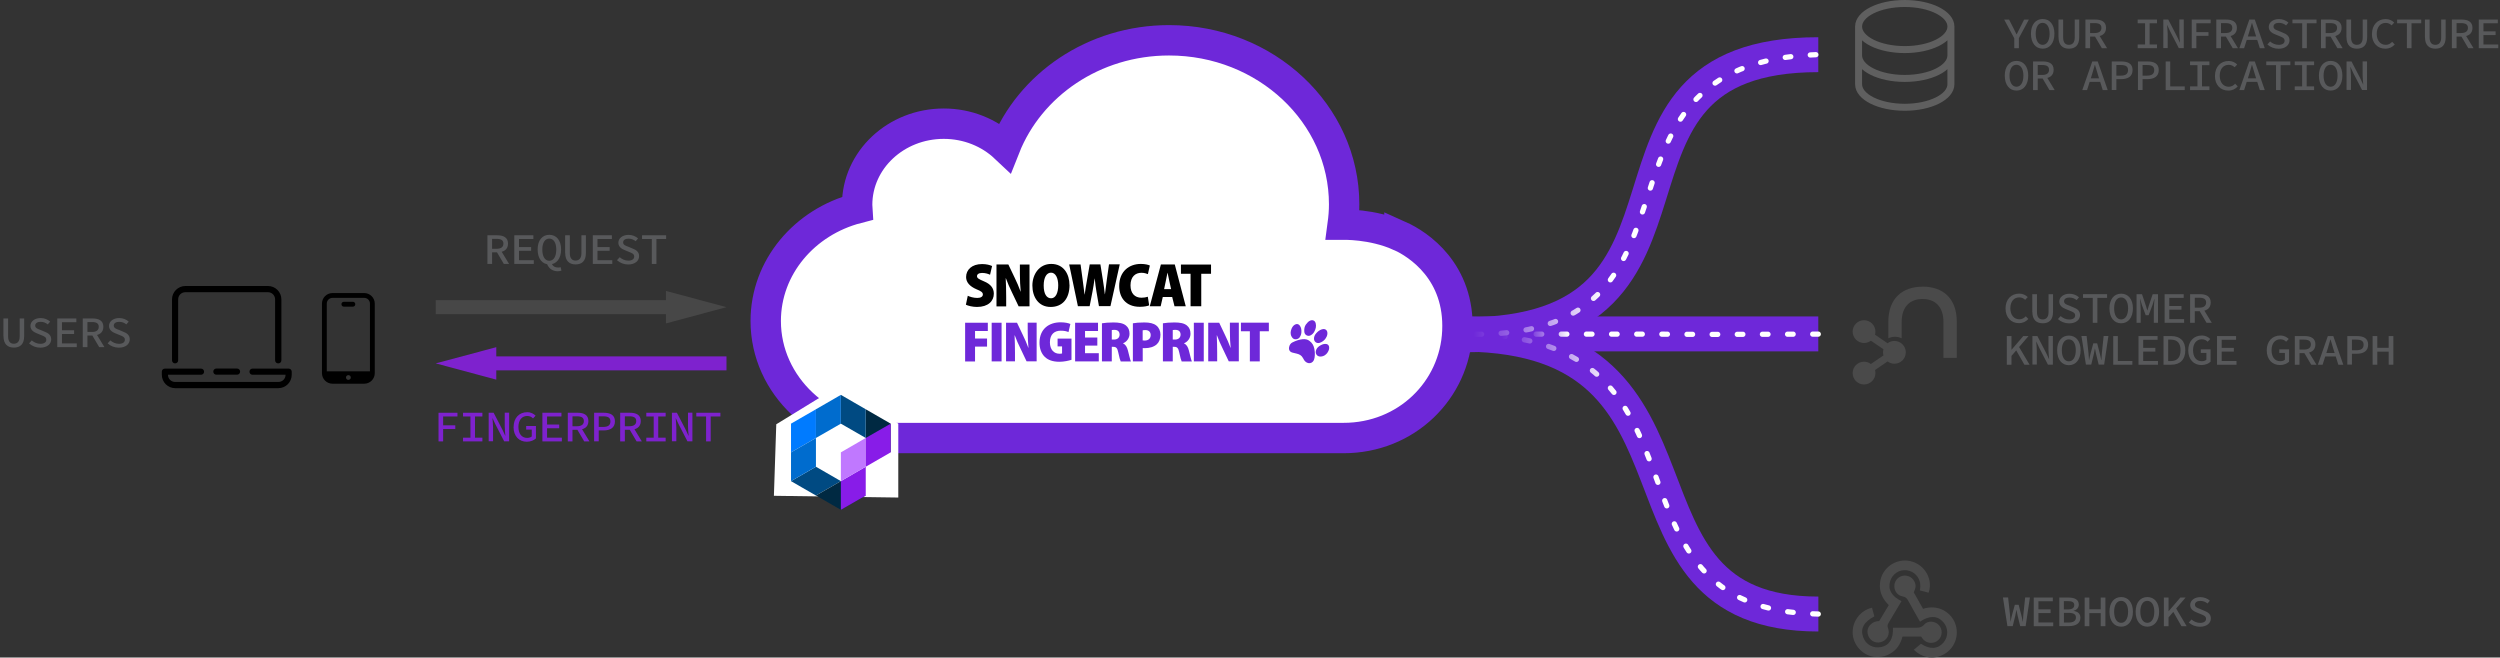 <?xml version="1.0" encoding="UTF-8"?><svg id="b" xmlns="http://www.w3.org/2000/svg" xmlns:xlink="http://www.w3.org/1999/xlink" viewBox="0 0 357.96 94.15"><rect x="0" y="0" width="357.96" height="94.15" fill="#333333" stroke="none"/><defs><linearGradient id="d" x1="486.5" y1="67.88" x2="537.91" y2="67.88" gradientTransform="translate(747.22) rotate(-180) scale(1 -1)" gradientUnits="userSpaceOnUse"><stop offset=".57" stop-color="#fff"/><stop offset=".89" stop-color="#6e28d9"/></linearGradient><linearGradient id="e" x1="486.5" y1="47.86" x2="528.41" y2="47.86" gradientTransform="translate(747.22) rotate(-180) scale(1 -1)" gradientUnits="userSpaceOnUse"><stop offset=".86" stop-color="#fff"/><stop offset="1" stop-color="#6e28d9"/></linearGradient><linearGradient id="f" x1="230.95" y1="27.83" x2="282.36" y2="27.83" gradientTransform="translate(-19.98)" gradientUnits="userSpaceOnUse"><stop offset="0" stop-color="#6e28d9"/><stop offset=".37" stop-color="#fff"/></linearGradient></defs><g id="c"><path d="m200.38,33.77c-3.94-1.75-8.09-1.6-8.13-1.6.13-.96.21-1.92.21-2.91,0-12.97-11.22-23.49-25.07-23.49-10.79,0-19.95,6.4-23.49,15.35-2.24-2.11-5.35-3.41-8.77-3.41-6.85,0-12.4,5.2-12.4,11.62,0,.16.02.32.03.49-7.56,1.96-13.12,8.43-13.12,16.14,0,9.26,8.01,16.76,17.89,16.76h64.84c9.01,0,15.93-6.85,16.3-15.28.38-8.52-5.54-12.45-8.29-13.68Z" style="fill:#fff; stroke:#6e28d9; stroke-miterlimit:30; stroke-width:4.35px;"/><polyline points="110.81 70.99 111.15 60.75 120.28 55.15 128.62 60.66 128.62 71.24" style="fill:#fff;"/><g><polygon points="116.83 70.95 120.4 68.89 116.83 66.83 113.26 68.89 116.83 70.95" style="fill:#004a82;"/><polygon points="120.4 73 123.96 70.95 120.4 68.89 116.83 70.95 120.4 73" style="fill:#002942;"/><polygon points="127.53 64.77 127.53 60.66 123.96 58.6 123.96 62.71 127.53 64.77" style="fill:#002942;"/><polygon points="123.96 62.71 123.96 58.6 120.4 56.54 120.4 60.66 123.96 62.71" style="fill:#004a82;"/><polygon points="113.26 64.77 113.26 60.66 116.83 58.6 116.83 62.71 113.26 64.77" style="fill:#007bff;"/><polygon points="116.83 62.71 116.83 58.6 120.4 56.54 120.4 60.66 116.83 62.71" style="fill:#006cce;"/><polygon points="113.26 68.89 113.26 64.77 116.83 62.71 116.83 66.83 113.26 68.89" style="fill:#006cce;"/><polygon points="120.4 73 120.4 68.89 123.96 66.83 123.96 70.95 120.4 73" style="fill:#881ce8;"/><polygon points="120.4 68.89 120.4 64.77 123.96 62.71 123.96 66.83 120.4 68.89" style="fill:#c078ff;"/><polygon points="123.96 66.83 123.96 62.71 127.53 60.66 127.53 64.77 123.96 66.83" style="fill:#881ce8;"/></g><g><path d="m138.53,42.33c.33.17.87.33,1.4.33s.8-.2.8-.5-.26-.48-.89-.73c-.99-.42-1.51-1.01-1.51-1.76,0-1.04.82-1.86,2.29-1.86.62,0,1.1.13,1.43.28l-.29,1.25c-.23-.11-.62-.26-1.14-.26-.48,0-.73.2-.73.46,0,.29.26.43.99.74,1,.41,1.42,1.01,1.42,1.77,0,1.06-.81,1.9-2.41,1.9-.66,0-1.29-.17-1.59-.32l.27-1.28Z"/><path d="m142.68,43.85v-5.98h1.7l.92,1.93c.27.53.6,1.32.83,1.95h.02c-.07-.7-.12-1.63-.12-2.59v-1.28h1.38v5.98h-1.56l-.95-1.99c-.29-.58-.64-1.38-.87-2.02h-.03c.04.72.07,1.65.07,2.68v1.34h-1.38Z"/><path d="m153.14,40.79c0,2.02-1.05,3.16-2.71,3.16-1.75,0-2.61-1.45-2.61-3.06s.98-3.1,2.7-3.1c1.83,0,2.61,1.53,2.61,3Zm-3.7.09c0,1.21.42,1.83,1.06,1.83s1.02-.74,1.02-1.86c0-1.03-.37-1.81-1.03-1.81-.63,0-1.05.68-1.05,1.84Z"/><path d="m154.34,43.85l-1.25-5.98h1.63l.3,2.2c.09.68.18,1.45.27,2.09h.02c.09-.69.22-1.39.34-2.11l.38-2.19h1.53l.36,2.26c.11.68.19,1.3.27,2h.02c.08-.69.17-1.38.27-2.08l.31-2.19h1.54l-1.33,5.98h-1.65l-.36-2.1c-.09-.52-.17-1.12-.24-1.84h-.02c-.11.72-.19,1.31-.3,1.85l-.41,2.1h-1.65Z"/><path d="m164.54,43.72c-.21.1-.7.21-1.33.21-2.07,0-2.96-1.39-2.96-2.97,0-2.14,1.47-3.17,3.09-3.17.61,0,1.09.12,1.3.23l-.28,1.23c-.22-.09-.53-.19-.93-.19-.85,0-1.56.55-1.56,1.8,0,1.13.6,1.77,1.57,1.77.32,0,.69-.06.91-.14l.19,1.22Z"/><path d="m166.49,42.53l-.3,1.32h-1.56l1.59-5.98h1.99l1.57,5.98h-1.61l-.33-1.32h-1.37Zm1.19-1.14l-.24-1.09c-.08-.34-.18-.87-.26-1.23h-.02c-.08.36-.17.9-.25,1.24l-.23,1.09h1Z"/><path d="m170.47,39.2h-1.38v-1.32h4.31v1.32h-1.4v4.65h-1.53v-4.65Z"/></g><g><path d="m288.4,5.46l-1.43-2.65h.7l.59,1.15c.16.32.3.62.47.95h.03c.16-.33.32-.63.48-.95l.58-1.15h.68l-1.43,2.65v1.44h-.66v-1.44Z" style="fill:#58595b;"/><path d="m290.8,4.83c0-1.34.69-2.11,1.68-2.11s1.68.77,1.68,2.11-.69,2.14-1.68,2.14-1.68-.79-1.68-2.14Zm2.67,0c0-.98-.4-1.56-1-1.56s-.99.57-.99,1.56.39,1.59.99,1.59,1-.59,1-1.59Z" style="fill:#58595b;"/><path d="m294.74,5.34v-2.54h.67v2.57c0,.75.34,1.05.82,1.05s.84-.29.84-1.05v-2.57h.64v2.54c0,1.15-.58,1.63-1.47,1.63s-1.49-.49-1.49-1.63Z" style="fill:#58595b;"/><path d="m298.6,2.8h1.4c.89,0,1.55.3,1.55,1.19s-.67,1.25-1.55,1.25h-.73v1.66h-.67V2.8Zm1.32,1.93c.63,0,.97-.25.97-.74s-.34-.68-.97-.68h-.65v1.42h.65Zm.45-.02l1.33,2.19h-.75l-1.08-1.83.5-.36Z" style="fill:#58595b;"/><path d="m306.08,6.37h1.06v-3.04h-1.06v-.53h2.77v.53h-1.06v3.04h1.06v.53h-2.77v-.53Z" style="fill:#58595b;"/><path d="m309.75,2.8h.71l1.26,2.43.4.86h.02c-.03-.41-.09-.9-.09-1.35v-1.95h.63v4.1h-.71l-1.26-2.44-.4-.86h-.02c.03.43.09.89.09,1.33v1.96h-.63V2.8Z" style="fill:#58595b;"/><path d="m313.82,2.8h2.71v.53h-2.05v1.27h1.74v.53h-1.74v1.77h-.66V2.8Z" style="fill:#58595b;"/><path d="m317.34,2.8h1.4c.89,0,1.55.3,1.55,1.19s-.67,1.25-1.55,1.25h-.73v1.66h-.67V2.8Zm1.32,1.93c.63,0,.97-.25.97-.74s-.34-.68-.97-.68h-.65v1.42h.65Zm.45-.02l1.33,2.19h-.75l-1.08-1.83.5-.36Z" style="fill:#58595b;"/><path d="m322.08,2.8h.77l1.43,4.1h-.71l-.7-2.23c-.14-.44-.28-.9-.41-1.37h-.03c-.13.46-.26.92-.4,1.37l-.71,2.23h-.68l1.43-4.1Zm-.62,2.42h2v.5h-2v-.5Z" style="fill:#58595b;"/><path d="m324.65,6.37l.39-.43c.33.29.77.48,1.23.48.55,0,.85-.24.85-.57,0-.4-.31-.51-.74-.68l-.61-.25c-.44-.17-.92-.47-.92-1.07,0-.64.61-1.12,1.46-1.12.53,0,1.02.2,1.36.51l-.34.4c-.29-.23-.6-.37-1.04-.37s-.76.2-.76.54c0,.36.37.49.75.62l.59.25c.54.2.95.5.95,1.1,0,.66-.58,1.2-1.56,1.2-.62,0-1.18-.23-1.59-.6Z" style="fill:#58595b;"/><path d="m329.63,3.33h-1.39v-.53h3.45v.53h-1.39v3.57h-.66v-3.57Z" style="fill:#58595b;"/><path d="m332.33,2.8h1.4c.88,0,1.55.3,1.55,1.19s-.67,1.25-1.55,1.25h-.73v1.66h-.67V2.8Zm1.32,1.93c.63,0,.98-.25.98-.74s-.35-.68-.98-.68h-.65v1.42h.65Zm.45-.02l1.33,2.19h-.75l-1.08-1.83.5-.36Z" style="fill:#58595b;"/><path d="m335.97,5.34v-2.54h.67v2.57c0,.75.34,1.05.82,1.05s.84-.29.84-1.05v-2.57h.64v2.54c0,1.15-.58,1.63-1.47,1.63s-1.49-.49-1.49-1.63Z" style="fill:#58595b;"/><path d="m339.63,4.86c0-1.33.83-2.13,1.97-2.13.53,0,.95.24,1.21.51l-.37.39c-.22-.21-.49-.35-.84-.35-.77,0-1.29.6-1.29,1.56s.52,1.58,1.29,1.58c.37,0,.66-.16.92-.43l.37.38c-.34.38-.78.6-1.36.6-1.07,0-1.91-.77-1.91-2.12Z" style="fill:#58595b;"/><path d="m344.62,3.33h-1.39v-.53h3.45v.53h-1.39v3.57h-.66v-3.57Z" style="fill:#58595b;"/><path d="m347.21,5.34v-2.54h.67v2.57c0,.75.34,1.05.82,1.05s.84-.29.84-1.05v-2.57h.64v2.54c0,1.15-.58,1.63-1.47,1.63s-1.49-.49-1.49-1.63Z" style="fill:#58595b;"/><path d="m351.07,2.8h1.4c.88,0,1.55.3,1.55,1.19s-.67,1.25-1.55,1.25h-.73v1.66h-.67V2.8Zm1.32,1.93c.63,0,.98-.25.98-.74s-.35-.68-.98-.68h-.65v1.42h.65Zm.45-.02l1.33,2.19h-.75l-1.08-1.83.5-.36Z" style="fill:#58595b;"/><path d="m354.93,2.8h2.72v.53h-2.06v1.16h1.74v.53h-1.74v1.35h2.12v.53h-2.79V2.8Z" style="fill:#58595b;"/><path d="m287.05,10.83c0-1.34.69-2.11,1.68-2.11s1.68.77,1.68,2.11-.69,2.14-1.68,2.14-1.68-.79-1.68-2.14Zm2.67,0c0-.98-.4-1.56-1-1.56s-.99.57-.99,1.56.39,1.59.99,1.59,1-.59,1-1.59Z" style="fill:#58595b;"/><path d="m291.1,8.8h1.4c.89,0,1.55.3,1.55,1.19s-.67,1.25-1.55,1.25h-.73v1.66h-.67v-4.1Zm1.32,1.93c.63,0,.97-.25.97-.74s-.34-.68-.97-.68h-.65v1.42h.65Zm.45-.02l1.33,2.19h-.75l-1.08-1.83.5-.36Z" style="fill:#58595b;"/><path d="m299.59,8.8h.77l1.43,4.1h-.71l-.7-2.23c-.14-.44-.28-.9-.41-1.37h-.03c-.13.46-.26.92-.4,1.37l-.71,2.23h-.68l1.43-4.1Zm-.62,2.42h2v.5h-2v-.5Z" style="fill:#58595b;"/><path d="m302.37,8.8h1.36c.95,0,1.62.31,1.62,1.23s-.68,1.3-1.62,1.3h-.7v1.56h-.66v-4.1Zm1.3,2.03c.69,0,1.03-.25,1.03-.79s-.35-.73-1.03-.73h-.64v1.52h.64Z" style="fill:#58595b;"/><path d="m306.12,8.8h1.36c.95,0,1.62.31,1.62,1.23s-.68,1.3-1.62,1.3h-.7v1.56h-.66v-4.1Zm1.3,2.03c.69,0,1.03-.25,1.03-.79s-.35-.73-1.03-.73h-.64v1.52h.64Z" style="fill:#58595b;"/><path d="m310.08,8.8h.66v3.57h2.08v.53h-2.73v-4.1Z" style="fill:#58595b;"/><path d="m313.58,12.37h1.06v-3.04h-1.06v-.53h2.77v.53h-1.06v3.04h1.06v.53h-2.77v-.53Z" style="fill:#58595b;"/><path d="m317.15,10.86c0-1.33.83-2.13,1.97-2.13.53,0,.95.24,1.21.51l-.37.39c-.22-.21-.49-.35-.84-.35-.77,0-1.29.6-1.29,1.56s.52,1.58,1.29,1.58c.37,0,.66-.16.92-.43l.37.38c-.34.38-.78.6-1.36.6-1.07,0-1.91-.77-1.91-2.12Z" style="fill:#58595b;"/><path d="m322.08,8.8h.77l1.43,4.1h-.71l-.7-2.23c-.14-.44-.28-.9-.41-1.37h-.03c-.13.46-.26.92-.4,1.37l-.71,2.23h-.68l1.43-4.1Zm-.62,2.42h2v.5h-2v-.5Z" style="fill:#58595b;"/><path d="m325.88,9.33h-1.39v-.53h3.45v.53h-1.39v3.57h-.66v-3.57Z" style="fill:#58595b;"/><path d="m328.57,12.37h1.06v-3.04h-1.06v-.53h2.77v.53h-1.06v3.04h1.06v.53h-2.77v-.53Z" style="fill:#58595b;"/><path d="m332.03,10.83c0-1.34.69-2.11,1.68-2.11s1.68.77,1.68,2.11-.69,2.14-1.68,2.14-1.68-.79-1.68-2.14Zm2.67,0c0-.98-.4-1.56-1-1.56s-1,.57-1,1.56.4,1.59,1,1.59,1-.59,1-1.59Z" style="fill:#58595b;"/><path d="m335.99,8.8h.71l1.26,2.43.4.86h.02c-.03-.41-.09-.9-.09-1.35v-1.95h.63v4.1h-.71l-1.26-2.44-.4-.86h-.02c.03.43.09.89.09,1.33v1.96h-.63v-4.1Z" style="fill:#58595b;"/></g><path d="m266.12,3.8v8.26c0,1.83,2.96,3.3,6.61,3.3s6.61-1.48,6.61-3.3V3.8m-13.22,0c0,1.83,2.96,3.3,6.61,3.3s6.61-1.48,6.61-3.3m-13.22,0c0-1.83,2.96-3.3,6.61-3.3s6.61,1.48,6.61,3.3m0,4.13c0,1.83-2.96,3.3-6.61,3.3s-6.61-1.48-6.61-3.3" style="fill:none; stroke:#5f5f5f; stroke-linecap:round; stroke-linejoin:round;"/><g><path d="m286.81,85.55h.72l.27,2.47c.03.35.05.57.07.97h.02c.07-.4.13-.62.21-.96l.39-1.43h.55l.37,1.43c.09.34.14.57.21.96h.03c.02-.4.03-.63.06-.96l.26-2.48h.68l-.61,4.1h-.78l-.38-1.55c-.06-.25-.11-.5-.15-.75h-.02c-.04.25-.08.5-.14.75l-.38,1.55h-.76l-.64-4.1Z" style="fill:#58595b;"/><path d="m291.21,85.56h2.72v.53h-2.06v1.16h1.74v.53h-1.74v1.35h2.12v.53h-2.79v-4.1Z" style="fill:#58595b;"/><path d="m294.86,85.56h1.28c.89,0,1.51.27,1.51,1,0,.4-.24.77-.75.89v.02c.63.1.98.42.98.98,0,.81-.67,1.2-1.63,1.2h-1.39v-4.1Zm1.2,1.7c.67,0,.94-.22.94-.63s-.31-.56-.92-.56h-.57v1.19h.55Zm.11,1.88c.68,0,1.07-.22,1.07-.73,0-.47-.37-.66-1.07-.66h-.65v1.39h.65Z" style="fill:#58595b;"/><path d="m298.49,85.56h.67v1.68h1.63v-1.68h.67v4.1h-.67v-1.87h-1.63v1.87h-.67v-4.1Z" style="fill:#58595b;"/><path d="m302.04,87.59c0-1.34.69-2.1,1.68-2.1s1.68.77,1.68,2.1-.69,2.14-1.68,2.14-1.68-.78-1.68-2.14Zm2.67,0c0-.98-.4-1.56-1-1.56s-1,.57-1,1.56.4,1.59,1,1.59,1-.59,1-1.59Z" style="fill:#58595b;"/><path d="m305.79,87.59c0-1.34.69-2.1,1.68-2.1s1.68.77,1.68,2.1-.69,2.14-1.68,2.14-1.68-.78-1.68-2.14Zm2.67,0c0-.98-.4-1.56-1-1.56s-1,.57-1,1.56.4,1.59,1,1.59,1-.59,1-1.59Z" style="fill:#58595b;"/><path d="m309.83,85.56h.67v1.95h.02l1.67-1.95h.75l-2.44,2.84v1.26h-.67v-4.1Zm1.27,1.91l.4-.49,1.59,2.68h-.74l-1.25-2.19Z" style="fill:#58595b;"/><path d="m313.4,89.13l.39-.43c.33.29.76.49,1.23.49.55,0,.85-.24.85-.57,0-.4-.32-.51-.74-.68l-.61-.25c-.44-.17-.92-.47-.92-1.07,0-.64.61-1.12,1.46-1.12.53,0,1.02.2,1.36.51l-.34.4c-.29-.23-.6-.37-1.04-.37s-.76.2-.76.54c0,.36.37.49.75.62l.58.25c.54.2.95.5.95,1.1,0,.66-.58,1.19-1.56,1.19-.62,0-1.18-.23-1.59-.6Z" style="fill:#58595b;"/></g><g><path d="m30.98,52.77c-.25,0-.44.19-.44.44s.19.44.44.44h2.96c.25,0,.44-.19.44-.44s-.19-.44-.44-.44h-2.96Z"/><path d="m25.07,55.58h14.78c1.06,0,1.92-.86,1.92-1.92v-.44c0-.25-.19-.44-.44-.44h-5.17c-.25,0-.44.19-.44.44s.19.44.44.44h4.73c0,.58-.46,1.03-1.03,1.03h-14.78c-.58,0-1.03-.46-1.03-1.03h4.73c.25,0,.44-.19.44-.44s-.19-.44-.44-.44h-5.17c-.25,0-.44.19-.44.44v.44c0,1.06.86,1.92,1.92,1.92Zm14.78-3.55c.25,0,.44-.19.44-.44v-8.72c0-1.06-.86-1.92-1.92-1.92h-11.82c-1.06,0-1.92.86-1.92,1.92v8.72c0,.25.19.44.44.44s.44-.19.44-.44v-8.72c0-.58.46-1.03,1.03-1.03h11.82c.58,0,1.03.46,1.03,1.03v8.72c0,.25.19.44.44.44Z"/></g><g><path d="m49.24,43.91h1.28c.2,0,.35-.15.35-.35s-.15-.35-.35-.35h-1.28c-.2,0-.35.15-.35.35s.15.35.35.35Z"/><path d="m52.15,41.96h-4.54c-.84,0-1.51.68-1.51,1.51v9.96c0,.84.68,1.51,1.51,1.51h4.54c.84,0,1.51-.68,1.51-1.51v-9.96c0-.83-.68-1.51-1.51-1.51Zm-2.03,12.33c-.07.07-.15.1-.24.1s-.19-.03-.24-.1c-.07-.07-.1-.15-.1-.24s.03-.19.1-.24c.13-.13.36-.13.49,0,.07.07.1.15.1.24s-.03.19-.1.24Zm2.84-1.12h-6.17v-9.7c0-.45.36-.82.82-.82h4.54c.45,0,.82.36.82.82v9.7Z"/></g><g><path d="m272.26,86.08c-.62,1.04-1.22,2.05-1.82,3.06-.16.26-.23.47-.11.79.34.9-.14,1.78-1.05,2.02-.86.23-1.7-.34-1.87-1.26-.15-.81.48-1.61,1.38-1.74.08-.01.15-.01.28-.02l1.37-2.29c-.86-.85-1.37-1.85-1.26-3.09.08-.88.42-1.63,1.05-2.25,1.2-1.19,3.04-1.38,4.46-.47,1.36.88,1.99,2.58,1.45,4.04-.4-.11-.8-.22-1.25-.34.17-.81.04-1.54-.5-2.16-.36-.41-.83-.63-1.35-.71-1.06-.16-2.1.52-2.4,1.56-.35,1.18.18,2.14,1.63,2.86h0Z" style="fill:#4a4a4a;"/><path d="m274.03,84.84c.44.77.88,1.55,1.32,2.33,2.22-.69,3.9.54,4.5,1.86.73,1.59.23,3.48-1.2,4.46-1.46,1.01-3.32.84-4.62-.46.33-.28.66-.56,1.02-.85,1.28.83,2.4.79,3.24-.19.71-.84.69-2.09-.04-2.91-.84-.95-1.97-.98-3.34-.07-.57-1-1.14-2-1.69-3.01-.18-.34-.39-.54-.81-.61-.7-.12-1.14-.72-1.17-1.39-.03-.66.36-1.26.97-1.49.6-.23,1.31-.04,1.72.47.33.42.44.89.26,1.41-.05.14-.11.28-.18.45h0Z" style="fill:#4b4b4b;"/><path d="m275.08,91.15h-2.68c-.26,1.06-.81,1.91-1.77,2.45-.74.42-1.54.56-2.39.43-1.57-.25-2.85-1.66-2.96-3.25-.13-1.8,1.11-3.4,2.76-3.76.11.41.23.83.34,1.24-1.51.77-2.04,1.75-1.61,2.96.37,1.07,1.43,1.66,2.58,1.43,1.17-.23,1.77-1.21,1.69-2.77,1.11,0,2.23-.01,3.34,0,.43,0,.77-.04,1.1-.42.54-.63,1.53-.57,2.11.02.59.61.57,1.59-.06,2.17-.61.56-1.56.53-2.13-.07-.12-.12-.21-.27-.32-.43h0Z" style="fill:#4a4a4a;"/></g><g><path d="m.49,48.14v-2.54h.67v2.57c0,.75.34,1.05.82,1.05s.84-.3.84-1.05v-2.57h.64v2.54c0,1.15-.58,1.63-1.47,1.63s-1.49-.49-1.49-1.63Z" style="fill:#58595b;"/><path d="m4.16,49.17l.39-.43c.33.29.77.49,1.23.49.55,0,.85-.24.85-.57,0-.4-.31-.51-.74-.68l-.61-.25c-.44-.17-.92-.47-.92-1.07,0-.64.61-1.12,1.46-1.12.53,0,1.02.2,1.36.51l-.34.4c-.29-.23-.6-.37-1.04-.37s-.76.2-.76.54c0,.36.37.49.75.62l.59.25c.54.2.95.5.95,1.1,0,.66-.58,1.19-1.56,1.19-.62,0-1.18-.23-1.59-.6Z" style="fill:#58595b;"/><path d="m8.21,45.6h2.72v.53h-2.06v1.16h1.74v.53h-1.74v1.35h2.12v.53h-2.79v-4.1Z" style="fill:#58595b;"/><path d="m11.85,45.6h1.4c.89,0,1.55.3,1.55,1.19s-.67,1.25-1.55,1.25h-.73v1.66h-.67v-4.1Zm1.32,1.93c.63,0,.97-.25.97-.74s-.34-.68-.97-.68h-.65v1.42h.65Zm.45-.02l1.33,2.19h-.75l-1.08-1.83.5-.36Z" style="fill:#58595b;"/><path d="m15.41,49.17l.39-.43c.33.29.77.49,1.23.49.55,0,.85-.24.85-.57,0-.4-.31-.51-.74-.68l-.61-.25c-.44-.17-.92-.47-.92-1.07,0-.64.61-1.12,1.46-1.12.53,0,1.02.2,1.36.51l-.34.4c-.29-.23-.6-.37-1.04-.37s-.76.2-.76.54c0,.36.37.49.75.62l.59.25c.54.2.95.5.95,1.1,0,.66-.58,1.19-1.56,1.19-.62,0-1.18-.23-1.59-.6Z" style="fill:#58595b;"/></g><rect x="209.69" y="45.31" width="50.67" height="5" transform="translate(470.04 95.62) rotate(-180)" style="fill:#6e28d9;"/><path d="m209.69,47.84c38.29.38,18.47,40.08,50.67,40.08" style="fill:none; stroke:#6e28d9; stroke-miterlimit:30; stroke-width:5px;"/><path d="m260.35,7.83c-36.61,0-11.02,40.11-50.67,40.11" style="fill:none; stroke:#6e28d9; stroke-miterlimit:30; stroke-width:5px;"/><path d="m260.35,87.92c-33.52-.56-12.21-40.11-50.67-40.08" style="fill:none; stroke:url(#d); stroke-dasharray:0 0 .8 2.8; stroke-linecap:round; stroke-miterlimit:30; stroke-width:.75px;"/><path d="m260.35,47.84c-33.42.11-2.71-.03-41.16,0" style="fill:none; stroke:url(#e); stroke-dasharray:0 0 .8 2.8; stroke-linecap:round; stroke-miterlimit:30; stroke-width:.75px;"/><path d="m211.34,47.87c36.7-.04,12.21-40.11,50.67-40.08" style="fill:none; stroke:url(#f); stroke-dasharray:0 0 .8 2.8; stroke-linecap:round; stroke-miterlimit:30; stroke-width:.75px;"/><g><path d="m275.28,41.05c-2.93,0-4.9,1.71-4.9,5.03v2.36c.29-.14.61-.22.95-.22s.67.08.96.22v-2.37c0-2.15,1.19-3.26,2.99-3.26s2.99,1.11,2.99,3.26v5.17h1.91v-5.17c0-3.34-1.97-5.03-4.9-5.03Z" style="fill:#4a4a4a;"/><path d="m271.25,48.82c-.37,0-.71.12-.98.33l-1.8-1.23c.04-.14.06-.29.06-.44,0-.9-.73-1.63-1.63-1.63s-1.63.73-1.63,1.63.73,1.63,1.63,1.63c.37,0,.71-.12.98-.33l1.8,1.23c-.04.14-.06.29-.06.44s.02.3.06.44l-1.8,1.23c-.27-.21-.61-.33-.98-.33-.9,0-1.63.73-1.63,1.63s.73,1.63,1.63,1.63,1.63-.73,1.63-1.63c0-.15-.02-.3-.06-.44l1.8-1.23c.27.21.61.33.98.33.9,0,1.63-.73,1.63-1.63s-.73-1.63-1.63-1.63Z" style="fill:#4a4a4a;"/></g><g><path d="m287.16,44.17c0-1.33.83-2.13,1.97-2.13.53,0,.95.24,1.21.5l-.37.39c-.22-.21-.49-.35-.84-.35-.77,0-1.28.6-1.28,1.56s.52,1.58,1.29,1.58c.37,0,.67-.16.92-.43l.37.38c-.34.38-.78.6-1.36.6-1.07,0-1.91-.77-1.91-2.12Z" style="fill:#58595b;"/><path d="m290.99,44.66v-2.54h.67v2.57c0,.75.34,1.05.82,1.05s.84-.3.84-1.05v-2.57h.64v2.54c0,1.15-.58,1.63-1.47,1.63s-1.49-.49-1.49-1.63Z" style="fill:#58595b;"/><path d="m294.66,45.69l.39-.43c.33.29.76.49,1.23.49.55,0,.85-.24.85-.57,0-.4-.32-.51-.74-.68l-.61-.25c-.44-.17-.92-.47-.92-1.07,0-.64.61-1.12,1.46-1.12.53,0,1.02.2,1.36.51l-.34.4c-.29-.23-.6-.37-1.04-.37s-.76.2-.76.54c0,.36.37.49.75.62l.59.25c.54.2.95.5.95,1.1,0,.66-.58,1.19-1.56,1.19-.62,0-1.18-.23-1.59-.6Z" style="fill:#58595b;"/><path d="m299.64,42.65h-1.39v-.53h3.45v.53h-1.39v3.57h-.66v-3.57Z" style="fill:#58595b;"/><path d="m302.04,44.15c0-1.34.69-2.1,1.68-2.1s1.68.77,1.68,2.1-.69,2.14-1.68,2.14-1.68-.78-1.68-2.14Zm2.67,0c0-.98-.4-1.56-1-1.56s-1,.57-1,1.56.4,1.59,1,1.59,1-.59,1-1.59Z" style="fill:#58595b;"/><path d="m305.94,42.12h.76l.56,1.67.19.64h.03l.19-.64.56-1.67h.76v4.1h-.6v-1.85c0-.42.07-1.19.1-1.57h-.02l-.27.88-.55,1.45h-.42l-.54-1.45-.26-.88h-.02c.04.37.1,1.15.1,1.57v1.85h-.59v-4.1Z" style="fill:#58595b;"/><path d="m309.95,42.12h2.72v.53h-2.06v1.16h1.74v.53h-1.74v1.35h2.12v.53h-2.79v-4.1Z" style="fill:#58595b;"/><path d="m313.59,42.12h1.4c.88,0,1.55.3,1.55,1.19s-.67,1.25-1.55,1.25h-.73v1.66h-.67v-4.1Zm1.32,1.93c.63,0,.97-.25.97-.74s-.34-.68-.97-.68h-.65v1.42h.65Zm.45-.02l1.33,2.19h-.75l-1.08-1.83.5-.36Z" style="fill:#58595b;"/><path d="m287.34,48.12h.67v1.95h.02l1.67-1.95h.75l-2.44,2.84v1.26h-.67v-4.1Zm1.27,1.91l.4-.49,1.59,2.68h-.74l-1.25-2.19Z" style="fill:#58595b;"/><path d="m291.01,48.12h.71l1.26,2.43.4.86h.02c-.03-.41-.09-.9-.09-1.35v-1.95h.63v4.1h-.71l-1.26-2.44-.4-.86h-.02c.03.43.09.89.09,1.33v1.96h-.63v-4.1Z" style="fill:#58595b;"/><path d="m294.55,50.15c0-1.34.69-2.1,1.68-2.1s1.68.77,1.68,2.1-.69,2.14-1.68,2.14-1.68-.78-1.68-2.14Zm2.67,0c0-.98-.4-1.56-1-1.56s-1,.57-1,1.56.4,1.59,1,1.59,1-.59,1-1.59Z" style="fill:#58595b;"/><path d="m298.05,48.11h.72l.27,2.47c.03.35.05.57.07.97h.02c.07-.4.13-.62.21-.96l.39-1.43h.55l.37,1.43c.09.34.14.57.21.96h.03c.02-.4.03-.63.06-.96l.26-2.48h.68l-.61,4.1h-.78l-.38-1.55c-.06-.25-.11-.5-.15-.75h-.02c-.04.25-.08.5-.14.75l-.38,1.55h-.76l-.64-4.1Z" style="fill:#58595b;"/><path d="m302.58,48.12h.66v3.57h2.08v.53h-2.74v-4.1Z" style="fill:#58595b;"/><path d="m306.21,48.12h2.72v.53h-2.06v1.16h1.74v.53h-1.74v1.35h2.12v.53h-2.79v-4.1Z" style="fill:#58595b;"/><path d="m309.78,48.12h1.1c1.29,0,2.02.7,2.02,2.03s-.73,2.07-1.99,2.07h-1.13v-4.1Zm1.06,3.58c.9,0,1.38-.53,1.38-1.55s-.48-1.52-1.38-1.52h-.39v3.07h.39Z" style="fill:#58595b;"/><path d="m313.32,50.17c0-1.33.82-2.13,1.94-2.13.58,0,.96.25,1.21.5l-.37.39c-.2-.2-.44-.35-.84-.35-.75,0-1.25.6-1.25,1.56s.45,1.58,1.25,1.58c.27,0,.52-.08.66-.21v-.98h-.8v-.51h1.4v1.77c-.27.26-.75.48-1.3.48-1.09,0-1.9-.77-1.9-2.12Z" style="fill:#58595b;"/><path d="m317.45,48.12h2.72v.53h-2.06v1.16h1.74v.53h-1.74v1.35h2.12v.53h-2.79v-4.1Z" style="fill:#58595b;"/><path d="m324.56,50.17c0-1.33.82-2.13,1.94-2.13.58,0,.96.25,1.21.5l-.37.39c-.2-.2-.44-.35-.84-.35-.75,0-1.25.6-1.25,1.56s.45,1.58,1.25,1.58c.27,0,.52-.08.66-.21v-.98h-.8v-.51h1.4v1.77c-.27.26-.75.48-1.3.48-1.09,0-1.9-.77-1.9-2.12Z" style="fill:#58595b;"/><path d="m328.58,48.12h1.4c.89,0,1.55.3,1.55,1.19s-.67,1.25-1.55,1.25h-.73v1.66h-.67v-4.1Zm1.32,1.93c.63,0,.98-.25.98-.74s-.34-.68-.98-.68h-.65v1.42h.65Zm.45-.02l1.33,2.19h-.75l-1.08-1.83.5-.36Z" style="fill:#58595b;"/><path d="m333.32,48.12h.77l1.43,4.1h-.71l-.7-2.23c-.14-.44-.28-.9-.41-1.37h-.03c-.13.46-.26.92-.4,1.37l-.71,2.23h-.68l1.43-4.1Zm-.63,2.42h2v.5h-2v-.5Z" style="fill:#58595b;"/><path d="m336.1,48.12h1.36c.95,0,1.62.31,1.62,1.23s-.68,1.3-1.62,1.3h-.7v1.56h-.66v-4.1Zm1.3,2.03c.7,0,1.03-.25,1.03-.79s-.34-.73-1.03-.73h-.64v1.52h.64Z" style="fill:#58595b;"/><path d="m339.72,48.12h.67v1.68h1.63v-1.68h.67v4.1h-.67v-1.87h-1.63v1.87h-.67v-4.1Z" style="fill:#58595b;"/></g><g><path d="m187.51,48.82c.39.29.58.65.67,1.07.09.44.12.89.04,1.34-.03.2-.1.39-.24.55-.21.23-.55.29-.83.15-.2-.1-.35-.24-.46-.44-.05-.09-.1-.17-.15-.26-.18-.34-.49-.5-.85-.59-.21-.05-.41-.1-.62-.15-.39-.1-.57-.39-.49-.79.06-.3.21-.55.49-.68.45-.22.93-.4,1.43-.45.38-.04.74.03,1.01.25Z" style="fill:#6e28d9;"/><path d="m186.98,46.47c.21-.28.38-.46.61-.56.37-.16.71,0,.8.4.1.42,0,.82-.21,1.19-.12.22-.29.39-.51.51-.4.22-.87-.05-.91-.48-.05-.42.03-.8.22-1.06Z" style="fill:#6e28d9;"/><path d="m189.75,48.54c-.2.25-.47.44-.8.55-.42.13-.81-.16-.81-.6,0-.3.13-.56.33-.78.21-.24.46-.44.76-.54.57-.2.91.17.82.71-.04.24-.14.45-.3.66Z" style="fill:#6e28d9;"/><path d="m186.08,48.32c-.1.13-.29.24-.52.26-.28.03-.48-.13-.61-.36-.22-.37-.18-.76-.02-1.15.11-.26.26-.48.52-.61.26-.12.49-.07.66.16.2.28.25.59.23.93-.01.25-.07.5-.27.77Z" style="fill:#6e28d9;"/><path d="m190.06,50.52c-.24.3-.52.5-.9.53-.6.06-.91-.45-.7-.97.13-.31.38-.51.67-.66.25-.13.52-.22.81-.16.18.04.32.18.36.37.05.25-.01.47-.13.69-.04.07-.09.14-.12.2Z" style="fill:#6e28d9;"/></g><g><line x1="62.39" y1="43.98" x2="96.93" y2="43.98" style="fill:none; stroke:#474747; stroke-miterlimit:10; stroke-width:2px;"/><polygon points="95.35 46.31 104.02 43.98 95.35 41.66 95.35 46.31" style="fill:#474747;"/></g><g><path d="m69.79,33.69h1.4c.88,0,1.55.3,1.55,1.19s-.67,1.25-1.55,1.25h-.73v1.66h-.67v-4.1Zm1.32,1.93c.63,0,.97-.25.97-.74s-.34-.68-.97-.68h-.65v1.42h.65Zm.45-.02l1.33,2.19h-.75l-1.08-1.83.5-.36Z" style="fill:#58595b;"/><path d="m73.65,33.69h2.72v.53h-2.06v1.16h1.74v.53h-1.74v1.35h2.12v.53h-2.79v-4.1Z" style="fill:#58595b;"/><path d="m76.98,35.72c0-1.34.69-2.1,1.68-2.1s1.68.77,1.68,2.1-.69,2.14-1.68,2.14-1.68-.78-1.68-2.14Zm2.67,0c0-.98-.4-1.56-1-1.56s-1,.57-1,1.56c0,1.05.4,1.62,1,1.62s1-.57,1-1.62Zm-1.33,2.07l.69-.06c.12.4.49.58.93.58.13,0,.24-.03.33-.06l.12.49c-.14.06-.31.1-.52.1-.8,0-1.32-.45-1.54-1.05Z" style="fill:#58595b;"/><path d="m80.92,36.23v-2.54h.67v2.57c0,.75.34,1.05.82,1.05s.84-.3.84-1.05v-2.57h.64v2.54c0,1.15-.58,1.63-1.47,1.63s-1.49-.49-1.49-1.63Z" style="fill:#58595b;"/><path d="m84.89,33.69h2.72v.53h-2.06v1.16h1.74v.53h-1.74v1.35h2.12v.53h-2.79v-4.1Z" style="fill:#58595b;"/><path d="m88.34,37.26l.39-.43c.33.29.76.49,1.23.49.55,0,.85-.24.85-.57,0-.4-.32-.51-.74-.68l-.61-.25c-.44-.17-.92-.47-.92-1.07,0-.64.61-1.12,1.46-1.12.53,0,1.02.2,1.36.51l-.34.4c-.29-.23-.6-.37-1.04-.37s-.76.2-.76.54c0,.36.37.49.75.62l.59.25c.54.2.95.5.95,1.1,0,.66-.58,1.19-1.56,1.19-.62,0-1.18-.23-1.59-.6Z" style="fill:#58595b;"/><path d="m93.32,34.22h-1.39v-.53h3.45v.53h-1.39v3.57h-.66v-3.57Z" style="fill:#58595b;"/></g><g><line x1="104.02" y1="52.03" x2="69.47" y2="52.03" style="fill:none; stroke:#7e22ce; stroke-miterlimit:10; stroke-width:2px;"/><polygon points="71.06 49.71 62.39 52.03 71.06 54.36 71.06 49.71" style="fill:#7e22ce;"/></g><g><path d="m62.79,59.1h2.71v.53h-2.05v1.27h1.74v.53h-1.74v1.77h-.66v-4.1Z" style="fill:#7e22ce;"/><path d="m66.3,62.67h1.06v-3.04h-1.06v-.53h2.77v.53h-1.06v3.04h1.06v.53h-2.77v-.53Z" style="fill:#7e22ce;"/><path d="m69.97,59.1h.71l1.26,2.43.4.86h.02c-.03-.41-.09-.9-.09-1.35v-1.95h.63v4.1h-.71l-1.26-2.44-.4-.86h-.02c.03.43.09.89.09,1.33v1.96h-.63v-4.1Z" style="fill:#7e22ce;"/><path d="m73.54,61.15c0-1.33.82-2.13,1.94-2.13.57,0,.96.25,1.21.5l-.37.39c-.2-.2-.44-.35-.84-.35-.75,0-1.25.6-1.25,1.56s.45,1.58,1.25,1.58c.27,0,.52-.08.66-.21v-.98h-.8v-.51h1.4v1.77c-.27.26-.75.48-1.31.48-1.09,0-1.9-.77-1.9-2.12Z" style="fill:#7e22ce;"/><path d="m77.67,59.1h2.72v.53h-2.06v1.16h1.74v.53h-1.74v1.35h2.12v.53h-2.79v-4.1Z" style="fill:#7e22ce;"/><path d="m81.3,59.1h1.4c.89,0,1.55.3,1.55,1.19s-.67,1.25-1.55,1.25h-.73v1.66h-.67v-4.1Zm1.32,1.93c.63,0,.98-.25.98-.74s-.34-.68-.98-.68h-.65v1.42h.65Zm.45-.02l1.33,2.19h-.75l-1.08-1.83.5-.36Z" style="fill:#7e22ce;"/><path d="m85.07,59.1h1.36c.95,0,1.62.31,1.62,1.23s-.68,1.3-1.62,1.3h-.7v1.56h-.66v-4.1Zm1.3,2.03c.7,0,1.03-.25,1.03-.79s-.34-.73-1.03-.73h-.64v1.52h.64Z" style="fill:#7e22ce;"/><path d="m88.8,59.1h1.4c.89,0,1.55.3,1.55,1.19s-.67,1.25-1.55,1.25h-.73v1.66h-.67v-4.1Zm1.32,1.93c.63,0,.98-.25.98-.74s-.34-.68-.98-.68h-.65v1.42h.65Zm.45-.02l1.33,2.19h-.75l-1.08-1.83.5-.36Z" style="fill:#7e22ce;"/><path d="m92.54,62.67h1.06v-3.04h-1.06v-.53h2.77v.53h-1.06v3.04h1.06v.53h-2.77v-.53Z" style="fill:#7e22ce;"/><path d="m96.21,59.1h.71l1.26,2.43.4.86h.02c-.03-.41-.09-.9-.09-1.35v-1.95h.63v4.1h-.71l-1.26-2.44-.4-.86h-.02c.03.43.09.89.09,1.33v1.96h-.63v-4.1Z" style="fill:#7e22ce;"/><path d="m101.09,59.63h-1.39v-.53h3.45v.53h-1.39v3.57h-.66v-3.57Z" style="fill:#7e22ce;"/></g><path d="m138.19,46.21h3.25v1.18h-1.83v1.08h1.72v1.16h-1.72v2.13h-1.42v-5.54Zm5.22,0v5.54h-1.42v-5.54h1.42Zm.64,5.54v-5.54h1.57l.85,1.79c.25.49.56,1.22.77,1.8h.02c-.07-.65-.11-1.51-.11-2.41v-1.19h1.28v5.54h-1.44l-.88-1.85c-.27-.54-.6-1.28-.81-1.87h-.03c.03.67.06,1.53.06,2.48v1.24h-1.28Zm9.36-.23c-.36.12-1.07.28-1.7.28-.97,0-1.64-.25-2.1-.69-.52-.49-.78-1.24-.77-2.08.02-1.94,1.37-2.88,3.01-2.88.66,0,1.16.12,1.41.24l-.27,1.16c-.27-.12-.59-.2-1.11-.2-.87,0-1.55.48-1.55,1.67,0,1.07.61,1.63,1.37,1.63.16,0,.31-.01.37-.04v-1.01h-.64v-1.12h1.99v3.04Zm3.71-2.04h-1.76v1.09h1.97v1.18h-3.39v-5.54h3.28v1.18h-1.86v.94h1.76v1.16Zm.66-3.19c.4-.07.99-.12,1.64-.12.78,0,1.38.1,1.79.43.36.29.52.67.52,1.2,0,.65-.44,1.16-.92,1.35v.03c.37.16.56.51.69,1.01.15.56.32,1.36.43,1.57h-1.46c-.08-.16-.22-.63-.35-1.29-.13-.66-.32-.81-.72-.81h-.21v2.09h-1.41v-5.46Zm1.41,2.33h.32c.51,0,.8-.3.8-.71s-.24-.67-.7-.68c-.22,0-.35.01-.42.03v1.35Zm3.02-2.33c.38-.07.92-.12,1.64-.12.77,0,1.33.13,1.72.44.37.29.59.77.59,1.31,0,.59-.19,1.07-.53,1.38-.42.38-1.05.55-1.7.55-.12,0-.23,0-.31-.01v1.91h-1.41v-5.46Zm1.41,2.45c.07.01.16.02.28.02.56,0,.86-.32.86-.78,0-.42-.25-.72-.77-.72-.18,0-.31.02-.38.04v1.44Zm2.89-2.45c.4-.07.99-.12,1.64-.12.78,0,1.38.1,1.79.43.36.29.52.67.52,1.2,0,.65-.44,1.16-.92,1.35v.03c.37.16.56.51.69,1.01.15.56.32,1.36.43,1.57h-1.46c-.08-.16-.22-.63-.35-1.29-.13-.66-.32-.81-.72-.81h-.21v2.09h-1.41v-5.46Zm1.41,2.33h.32c.51,0,.8-.3.8-.71s-.24-.67-.7-.68c-.22,0-.35.01-.42.03v1.35Zm4.44-2.41v5.54h-1.42v-5.54h1.42Zm.64,5.54v-5.54h1.57l.85,1.79c.25.49.56,1.22.77,1.8h.02c-.07-.65-.11-1.51-.11-2.41v-1.19h1.28v5.54h-1.44l-.88-1.85c-.27-.54-.6-1.28-.81-1.87h-.03c.03.67.06,1.53.06,2.48v1.24h-1.28Zm5.96-4.32h-1.28v-1.23h4v1.23h-1.3v4.32h-1.42v-4.32Z" style="fill:#6e28d9;"/></g></svg>